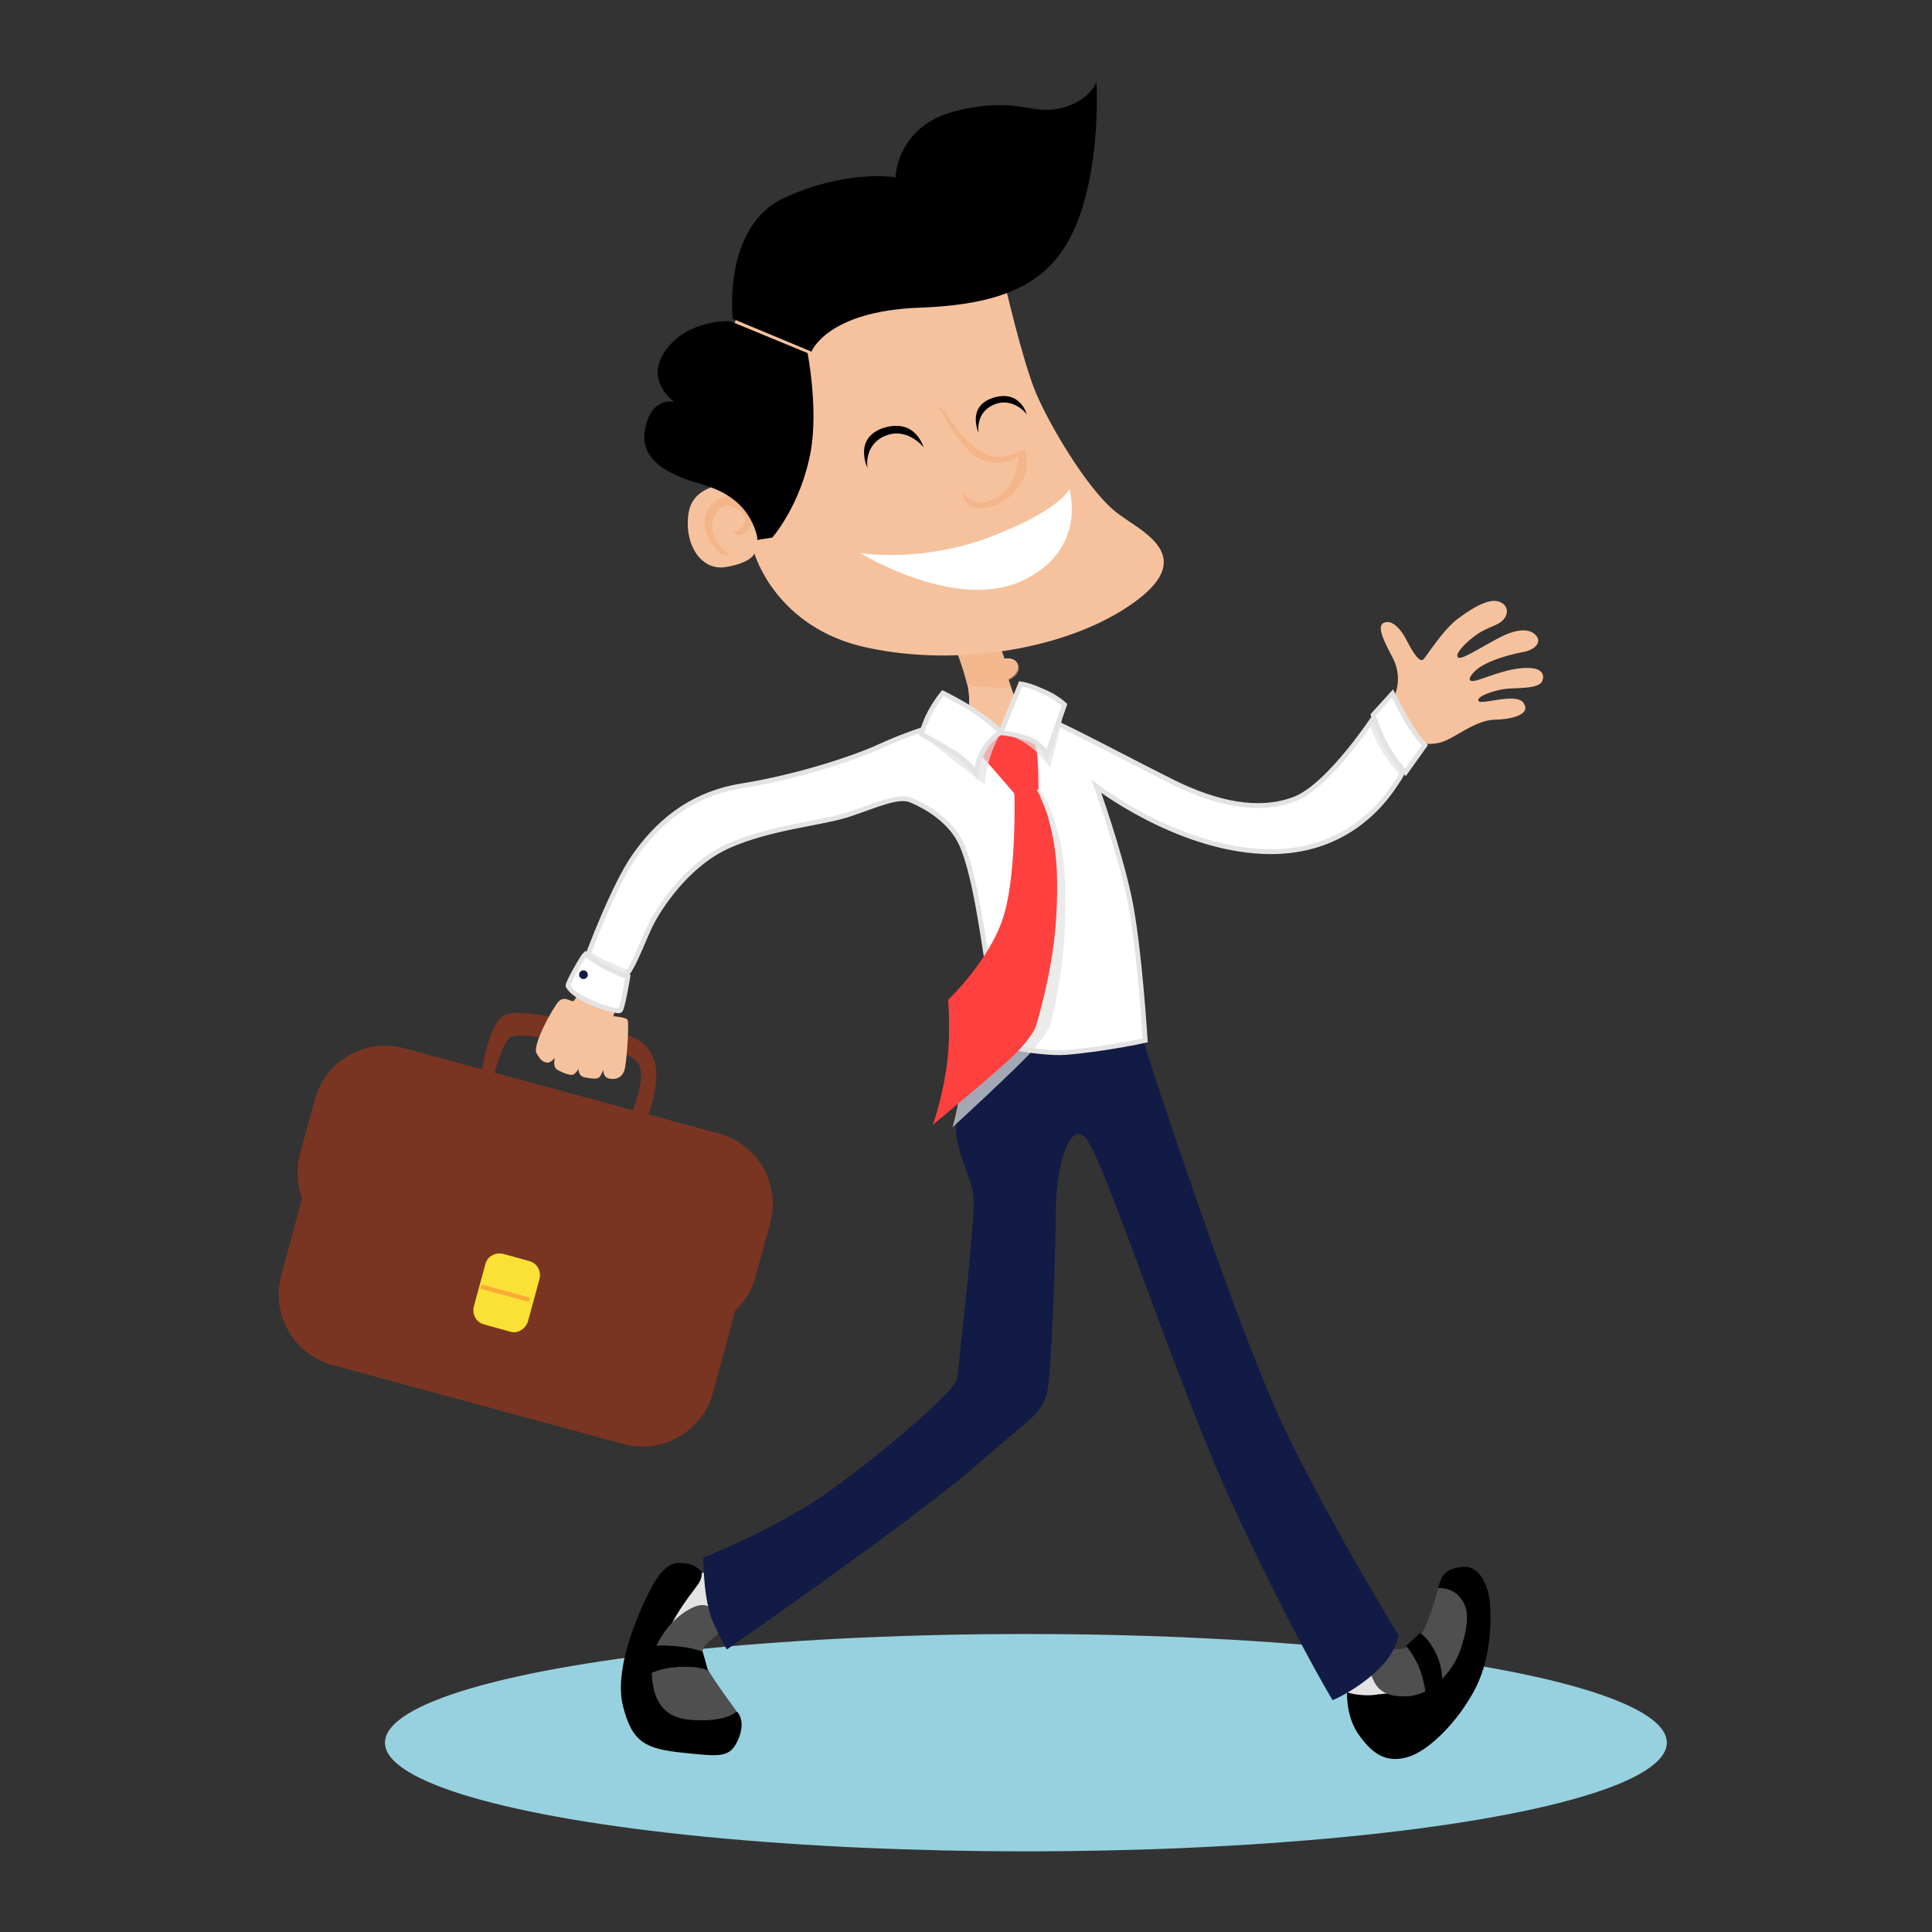 <?xml version="1.0" encoding="utf-8"?>
<!-- Generator: Adobe Illustrator 20.0.0, SVG Export Plug-In . SVG Version: 6.00 Build 0)  -->
<svg version="1.1" id="Calque_1" xmlns="http://www.w3.org/2000/svg" xmlns:xlink="http://www.w3.org/1999/xlink" x="0px" y="0px"
	 viewBox="0 0 400 400" style="enable-background:new 0 0 400 400;" xml:space="preserve">
<rect x="0" y="0" width="400" height="400" fill="#333333" stroke="none"/>
<style type="text/css">
	.st0{fill:#97D1DF;}
	.st1{fill:#E3E3E3;}
	.st2{fill:#4F4F4F;}
	.st3{fill:#793522;}
	.st4{opacity:0.5;fill:#793522;}
	.st5{fill:#FBE136;}
	.st6{opacity:0.35;fill:#FE413F;}
	.st7{fill:#111B45;}
	.st8{fill:#F6C29E;}
	.st9{fill:#FFFFFF;stroke:#E3E3E3;stroke-miterlimit:10;}
	.st10{opacity:0.7;fill:#E3E3E3;}
	.st11{opacity:0.59;fill:#F4B285;}
	.st12{fill:#FE413F;}
	.st13{opacity:0.8;fill:#F4B285;}
	.st14{fill:#FFFFFF;}
</style>
<ellipse class="st0" cx="212.4" cy="360.8" rx="132.7" ry="22.5"/>
<g>
	<path class="st1" d="M275.6,345.2c0,0,3.4,5.6,4.5,6.6c1.1,1,6,1.9,8.6-0.9c2.6-2.8-1-6.6-1-6.6l-5.7-4.5L275.6,345.2z"/>
	<path d="M278.9,350.4c0,0-0.3,5.2,2.6,9c2.8,3.9,5.6,5.6,9.9,4.4c4.3-1.2,10.5-7.3,14.1-14.3c3.6-7.1,3.3-15.9,2.8-18.9
		c-0.5-3-2.3-6.4-5.2-6.2c-2.9,0.2-4.2,1-4.9,3c-0.4,1.2-0.5,1.3-0.5,1.3s4,2.5,4.9,7.3c0.9,4.8-6,11.5-8.5,12.9
		c-2.5,1.5-6,1.6-8.8,1.9C282.1,351.4,278.9,350.4,278.9,350.4z"/>
	<path class="st2" d="M297.8,328.8c0,0-0.7,2.7-1.9,6c-1.2,3.3-2.6,5.8-5.4,6.5c-2.8,0.7-4.3-1.3-5.2-0.4s-2.1,3.9-1.2,6.4
		c1,2.5,2.6,4.1,7.3,3.9s9.5-4.8,11.2-10.3s1.5-8.4-0.8-10.7C300.1,328.6,297.8,328.8,297.8,328.8z"/>
	<path d="M291.1,340.8l2.9-2.7c0,0,1.4,0.8,2.7,3.1c2.2,3.6,1.9,7.3,1.9,7.3l-3.2,3.6c0,0-0.5-4.9-2-7.8S291.1,340.8,291.1,340.8z"
		/>
</g>
<g>
	<path class="st1" d="M147.3,325c-0.4,0-4.9,1.8-5.5,3c-0.6,1.3-3.4,8.1-3.5,10s7-0.8,9.2-1.8c2.2-0.9,5-3.1,5-3.1
		S149.4,324.8,147.3,325z"/>
	<path d="M145.2,325.3c0,0,0.4,1.1-0.6,2.6s-4.6,5.7-6.4,10.2c-1.8,4.5-3.2,11.7,0.3,14.7c3.5,2.9,7.6,2.5,10,2.2
		c2.3-0.3,4.1-0.6,4.1-0.6s1.9,1.7,0.3,5.6c-1.7,4-3.6,3.7-11.4,2.9s-10.6-2.1-12.5-9.6s2.7-18.1,5-22.9c2.3-4.8,4.3-6.9,6.7-6.8
		C143,323.7,143.6,323.9,145.2,325.3z"/>
	<path class="st2" d="M152.5,354.3c0,0-3.9-5.3-5.3-7.6c-1.5-2.3-2.9-4.8-0.5-6.8c2.4-2,3.4-2.3,2-4.9c-1.4-2.6-2.9-3.8-6.7-1.4
		c-3.8,2.4-7.2,7.4-7.1,11.8s0.8,10.2,8.3,10.7C150.7,356.6,152.5,354.3,152.5,354.3z"/>
	<path d="M146.6,345.9c0,0-1.2-0.9-5.5-0.8c-4.4,0.1-6.6,1.5-6.6,1.5s-0.2-2.5,0.1-3.7s0.8-2.1,0.8-2.1s1.9-0.3,5.3,0.1
		c3.4,0.4,4.8,1.1,4.8,1.1L146.6,345.9z"/>
</g>
<g>
	<path class="st3" d="M102.3,222.5c0,0,1.8-7.4,3.7-7.9s5.9,0,13.4,1.5c7.5,1.5,12.2,1.8,13.1,4.9c1,3.1-1.8,9.8-1.8,9.8l3.3,0.6
		c0,0,2.9-7.1,1.5-11.7c-1.5-4.5-4.4-5.4-13.6-7.5s-14.8-3.1-17.2-2.1c-3.7,1.5-5,12.2-5,12.2L102.3,222.5z"/>
	<g>
		<g>
			<path class="st3" d="M129.2,299l-60.4-16.4c-8-2.2-12.7-10.4-10.6-18.4l9.5-35.1c2.2-8,10.4-12.7,18.4-10.6l60.4,16.4
				c8,2.2,12.7,10.4,10.6,18.4l-9.5,35.1C145.4,296.4,137.1,301.1,129.2,299z"/>
			<path class="st4" d="M149.7,280.6l8.4-31.1c1.6-5.9-1.9-12-7.8-13.6l-68-18.4c-5.9-1.6-12,1.9-13.6,7.8l-8.4,31.1L149.7,280.6z"
				/>
			<path class="st3" d="M138,275l-65.3-17.7c-8-2.2-12.7-10.4-10.6-18.4l3.1-11.3c2.2-8,10.4-12.7,18.4-10.6l65.3,17.7
				c8,2.2,12.7,10.4,10.6,18.4l-3.1,11.3C154.2,272.4,145.9,277.1,138,275z"/>
		</g>
		<path class="st5" d="M105.6,275.7l-5.4-1.5c-1.6-0.4-2.5-2.1-2.1-3.7l2.4-8.8c0.4-1.6,2.1-2.5,3.7-2.1l5.4,1.5
			c1.6,0.4,2.5,2.1,2.1,3.7l-2.4,8.8C108.8,275.2,107.1,276.2,105.6,275.7z"/>
		
			<rect x="99.5" y="267.3" transform="matrix(0.965 0.262 -0.262 0.965 73.716 -18.069)" class="st6" width="10.4" height="0.9"/>
	</g>
</g>
<path class="st7" d="M202.4,215.9c0,0-5.7,14-4.2,20.4c1.5,6.4,3.2,7.9,3.4,12.5c0.2,4.7-3.2,34.2-3.4,36.6
	c-0.2,2.5-17.7,17.4-28.3,24.6c-10.6,7.1-24.3,12.5-24.3,12.5s0,8.8,2,13.3c2,4.4,2.9,5.7,2.9,5.7s39.3-27.3,51.6-38.1
	s14.3-10.8,15-17c0.7-6.1,1.5-28.8,1.5-35.9c0-7.1,2.2-18.2,5.9-15.2s18.7,50.4,31,76.9c12.3,26.5,20.4,39.8,20.4,39.8
	s4.5-1.8,9-5.9c4.4-4.1,4.6-7.6,4.6-7.6s-14.1-23-23.5-42.6c-9.3-19.7-22.7-60.6-25.4-68.4c-2.7-7.9-5.2-16.5-5.2-16.5
	s-7.6,5.4-16,5.2C211,215.9,202.4,215.9,202.4,215.9z"/>
<path class="st8" d="M120.1,204.8c0,0-1,2.5-1.5,2.5c-0.5,0-1.8-1.1-2.9,0c-1.1,1.1-5.6,9.1-4.6,10.8c1,1.7,1.5,1.8,2.2,1.9
	c0.7,0.1,1.6-1,1.6-1s-0.6,1.8,0.5,2.5c1.1,0.6,2.6,1.2,3.2,1s1.2-1.2,1.2-1.2s-0.2,1.6,1.5,1.8c1.7,0.3,2.4,0.3,2.8-0.1
	c0.4-0.4,0.8-1.5,0.8-1.5s-0.1,1.5,1.2,1.8s2.7-0.1,3.2-1.8c0.5-1.8,1-10,0.6-10.4c-0.4-0.5-2.9-0.7-2.9-0.7l0.4-1.5L120.1,204.8z"
	/>
<path class="st8" d="M287.2,146.2c0,0,1.4-1.5,1.9-3.2c0.4-1.5,0.7-3.9-0.7-6.7c-1.1-2.2-3.6-6.4-2-7.3c1.6-0.9,3.6,1,5,3.9
	c1.5,2.9,2.6,4.1,3.2,3.7c0.6-0.4,4.1-6.3,7.5-8.7c3.4-2.5,6.6-4.2,8.6-3.2c2,1,1.4,3.1,0,4.1c-1.4,1-3.3,1.2-5.8,3.2
	c-2.5,2-3.9,3.9-2.8,4.2c1.1,0.2,6.1-3.2,9.4-4.7c3.3-1.5,5.7-1.2,6.7,0.3c1,1.5-0.9,2.9-2.9,3.2c-2,0.4-6.5,1.4-9.3,3.4
	c-1.2,0.9-2.6,2.7-1,2.6c1.6-0.1,7-2.9,11.6-2.7c2.8,0.1,3.2,1.5,2.7,2.7c-0.7,1.8-5.9,1.3-8.1,1.7c-2,0.3-5.6,1.5-5.1,2.4
	c0.5,1,7.7-1.8,9.3,0.4c1.6,2.2-1.7,3.4-5.9,3.5c-4.2,0.1-8.5,4-11.2,4.7c-2.7,0.7-4.8,0.2-5.9-1.1
	C291.5,151.3,287.2,146.2,287.2,146.2z"/>
<path class="st9" d="M192.7,150.5c-0.6,0.2-5.5,1.7-10.7,4.1c-5.2,2.4-17.1,6.3-28.4,8.1c-11.2,1.8-17.9,8.3-22.3,14.6
	c-4.4,6.3-9.8,21-9.8,21s5.3,3.5,7,4.1c1.7,0.6,4.4-7.2,6.1-10.7s7.5-12.7,16.3-16.6s19.2-4.6,24.9-6.5s10.3-4.1,12.9-2.9
	c2.6,1.1,8.2,4,10.5,9.4c2.6,6.1,4.2,18.1,5,23c0.7,5,0.1,17.8,0.1,17.8s11,2.4,16.3,2c8.5-0.7,16.5-2.5,16.5-2.5
	s-1.2-19.7-3.3-29.6s-6.8-23-6.8-23s16.4,12.7,34.5,13.5s26-11.8,27.6-14.2c1.7-2.4,2-4.1,2-4.1s-2.2-3.1-3.7-5.3
	c-1.5-2.2-2.2-5.3-2.2-5.3s-9.8,15.3-17.3,18.1c-7.6,2.8-16.2,0.7-24.5-3.3c-8.3-4.1-22.7-11.8-25.3-12.7s-12,3.7-15.7,3.7
	C199,152.9,192.7,150.5,192.7,150.5z"/>
<path class="st10" d="M217.8,168.4c-0.6-1.8-1.7-3.8-2.6-5.3c0.2,0,0.3,0,0.3,0s-0.3-5.9-0.8-8.2s-1.6-3.9-1.6-3.9l-4.1-0.2
	c0,0-2.9,0.9-4.2,1.9c-1.3,1.1-1.7,3.7-1.7,3.7l7.3,7.6c0.3,4.2,1,17.3-0.8,25.1c-2.2,9.5-10.6,18.3-10.6,18.3s1.2,7.9,0.3,15.1
	c-0.9,7.2-2.1,10.9-2.1,10.9s13.6-12.5,16.6-15.9c3-3.4,3.7-5.4,3.7-5.4s2.9-10.9,3-21.8C220.9,179.6,219.9,174.2,217.8,168.4z"/>
<g>
	<g>
		<path class="st8" d="M197.5,133.2c0,0,2.2,5.6,2.9,8.9c0.6,3.3,0,5.6,0,5.6l7.6,6.5l2.9-7.9c0,0-1.2-2.8-1.6-4
			c-0.4-1.2-0.6-1.7-0.6-1.7s2.4-1.1,2-2.9c-0.4-1.8-2.8-1.3-2.8-1.3s-1-2.8-1.4-4.1c-0.4-1.3-8.7,0.8-8.7,0.8"/>
	</g>
	<path class="st8" d="M197.5,133.2c0,0,2.2,5.6,2.9,8.9c0.6,3.3,0,5.6,0,5.6l7.6,6.5l2.9-7.9c0,0-1.2-2.8-1.6-4
		c-0.4-1.2-0.6-1.7-0.6-1.7s2.4-1.1,2-2.9c-0.4-1.8-2.8-1.3-2.8-1.3s-1-2.8-1.4-4.1c-0.4-1.3-8.7,0.8-8.7,0.8"/>
	<path class="st11" d="M209.4,142.4c-0.4-1.2-0.5-1.6-0.5-1.6s2.4-1.1,2-2.9c-0.4-1.8-2.8-1.3-2.8-1.3s-1-2.8-1.4-4.1
		c-0.4-1.3-8.7,0.8-8.7,0.8l-0.6-0.2c0,0,2.1,5.4,2.8,8.7C203.4,142.3,206.4,142.5,209.4,142.4z"/>
</g>
<g>
	<path class="st12" d="M210,162.9c0,0,0.6,17.1-2.1,26.4s-11.6,17.7-11.6,17.7s0.7,8-0.5,15.1c-1.2,7.1-2.7,10.8-2.7,10.8
		s14.3-11.8,17.4-15s3.9-5.2,3.9-5.2s3.4-10.7,4.2-21.6c0.7-10.9,0-16.3-1.7-22.2c-1.1-3.7-3.8-8.2-3.8-8.2L210,162.9z"/>
	<path class="st12" d="M215.5,165.1c-1.3-2.3-2.3-4.4-2.3-4.4l-3.2,2.2c0,0,0,1.2,0.1,3.2C211.9,165.3,213.4,165,215.5,165.1z"/>
	<path class="st12" d="M209.2,151c0,0-2.9,0.7-4.3,1.7c-1.4,1-1.8,3.6-1.8,3.6l7.1,8.2c0,0,1-0.6,2.6-0.9s2.2-0.1,2.2-0.1
		s0-5.9-0.4-8.2s-1.4-3.9-1.4-3.9L209.2,151z"/>
</g>
<path class="st10" d="M207.3,151.6c0,0-1.7,2.5-2.9,7.2c-0.4,1.6-0.5,3.6-0.5,3.6s-3.6-2.8-6.5-5c-2.3-1.7-6.5-5.3-6.5-5.3l3.5-3.4
	L207.3,151.6z"/>
<path class="st10" d="M207.3,151.6c0,0,5.1,1.4,8.1,4.9c1.6,1.9,2,2.4,2,2.4s1.8-6.7,2.1-8.1c0.7-3.3,0.8-4.9,0.8-4.9
	s-4.3,1.5-4.6,1.4c-0.3-0.1-3.7-1-3.7-1L207.3,151.6z"/>
<g>
	<path class="st8" d="M151.8,100.1c0,0-8.1-0.2-9.2,5.9c-1.1,6.1,2.2,12.3,7.7,11.4c5.3-0.9,5.9-2.8,5.9-2.8s4.4,15.5,23.4,19.5
		c19,4.1,42.2,0.2,55.5-9.6c13.3-9.8,0.4-14.8-4.2-18.6c-5.9-4.8-13.6-17.9-16.4-24.5s-6.6-23.2-6.6-23.2s-29.6-10.3-42.1-5.5
		s-16.6,21-17.8,26.5S151.8,100.1,151.8,100.1z"/>
	<path class="st13" d="M152,102.7c-1.8-0.2-4.8,0.6-5.9,3.9s2,7.3,2.9,7.9c1,0.6,2.3,0.5,2.3,0.5s-2.6-1.6-3.6-4.5
		c-1-2.9,1.1-5.7,2.7-5.8s4.3,1.6,3.9,3.3c-0.4,1.7-2.5,2.1-2.5,2.1s0.6,1.2,2.2,0.4c1.6-0.9,2.2-3,1.8-4.6
		C155.7,104.3,153.3,102.9,152,102.7z"/>
	<path d="M151.7,66c0,0-2.2-19.2,10.8-25.1c13-5.9,22.9-4.2,22.9-4.2s0.2-10.8,12.8-13.8s15.2,1,21.4-0.5c6.1-1.5,7.4-5.4,7.4-5.4
		s1,15.7-3.7,28.3c-4.7,12.5-13.8,17.7-32.9,18.4c-19.2,0.7-22.4,9.1-22.4,9.1L151.7,66z"/>
	<path d="M167.2,73.1l-16-6.6c0,0-8.6-0.5-13.3,5.9c-4.7,6.4,1.7,10.8,1.7,10.8s-4.9-1.2-6.1,5.9c-1.2,7.1,7.1,9.8,11.6,11.1
		s9.1,3.7,11.1,9.1c0.9,2.4,0.5,2.5,0.5,2.5l3.2-0.5c0,0,6-6.8,8-18.1C169.4,84.3,167.2,73.1,167.2,73.1z"/>
	<path class="st14" d="M178.1,114.5c0,0,12.9,2.2,27.6-3.6c14.3-5.6,15.7-9.7,15.7-9.7s3.9,12.8-9.9,19.1
		C197.7,126.6,178.1,114.5,178.1,114.5z"/>
	<path class="st13" d="M194.1,83.8c0,0,4.3,8.3,7.7,10.6c3.4,2.3,7.4,1.1,8.2,0.6s0.8-0.5,0.8-0.5s-0.1,5.2-3.3,7.7
		c-2.3,1.8-4.5,2.2-5.9,1.6c-1.4-0.6-2.5-1.9-2.5-1.9s0.5,3.7,4.5,3.3c4.1-0.4,7.3-3.4,8.6-6.9c0.9-2.4-0.1-5.3-0.1-5.3
		s-4.9,2.6-7.8,1.1c-4.6-2.3-6.9-6.2-7.7-7.5S194.1,83.8,194.1,83.8z"/>
	<path d="M182.9,90.4c4.8-2.3,8.3,2.2,8.3,2.2s-1.6-6.1-8.3-4c-6.3,2.1-3.3,8.3-3.3,8.3S178.8,92.4,182.9,90.4z"/>
	<path d="M205.5,83.9c4.2-2,7.1,1.9,7.1,1.9s-1.4-5.3-7.1-3.4c-5.4,1.8-2.9,7.2-2.9,7.2S201.9,85.6,205.5,83.9z"/>
</g>
<path class="st9" d="M207.3,151.6c0,0-2.1,1-3.6,3.6c-1.5,2.6-1.6,4.9-1.6,4.9s-1.7-2.6-5-4.5c-3.3-2-6.3-3.6-6.3-3.6
	s0.5-2.1,1.7-4.4s2.7-4.1,2.7-4.1s2.9,1.4,6.1,3.4C204.6,149,207.3,151.6,207.3,151.6z"/>
<path class="st9" d="M211.3,141.6l-4.1,10.1c0,0,3.7,0.3,6.5,1.6c1.9,0.9,3.1,2.9,3.1,2.9l3.6-10.3c0,0-1.9-1.8-4.8-2.9
	C213.1,141.8,211.3,141.6,211.3,141.6z"/>
<path class="st10" d="M290.1,160.6c0.6-1.2,1.1-2.1,1.1-2.1s-2.6-3.2-4.1-5.4s-2.2-5.3-2.2-5.3s-0.5,0.9-1.4,2.1
	C284.9,153.8,287.2,157.8,290.1,160.6z"/>
<path class="st10" d="M121.6,198.2c0,0,5.3,3.5,7,4.1c0.5,0.2,1-0.4,1.6-1.3c-2.7-1.4-5.7-2.2-8.2-4.1
	C121.7,197.7,121.6,198.2,121.6,198.2z"/>
<path class="st9" d="M121.2,197.5c0,0,1.8,1.5,4.3,2.8c2.5,1.3,4.5,1.9,4.5,1.9s-1.1,6.6-1.6,7c-0.5,0.4-4.9-1-7.2-2.2
	c-2.3-1.1-3.4-2.4-3.6-2.9C117.5,203.5,120.8,197.8,121.2,197.5z"/>
<circle class="st7" cx="120.8" cy="201.8" r="0.9"/>
<path class="st9" d="M284.3,148c0,0,0.9,3.1,2.7,6.4c1.9,3.4,4,5.5,4,5.5l4-5.6c0,0-2.3-2.5-4-5.6c-1-1.8-2.7-5.1-2.7-5.1L284.3,148
	z"/>
</svg>
